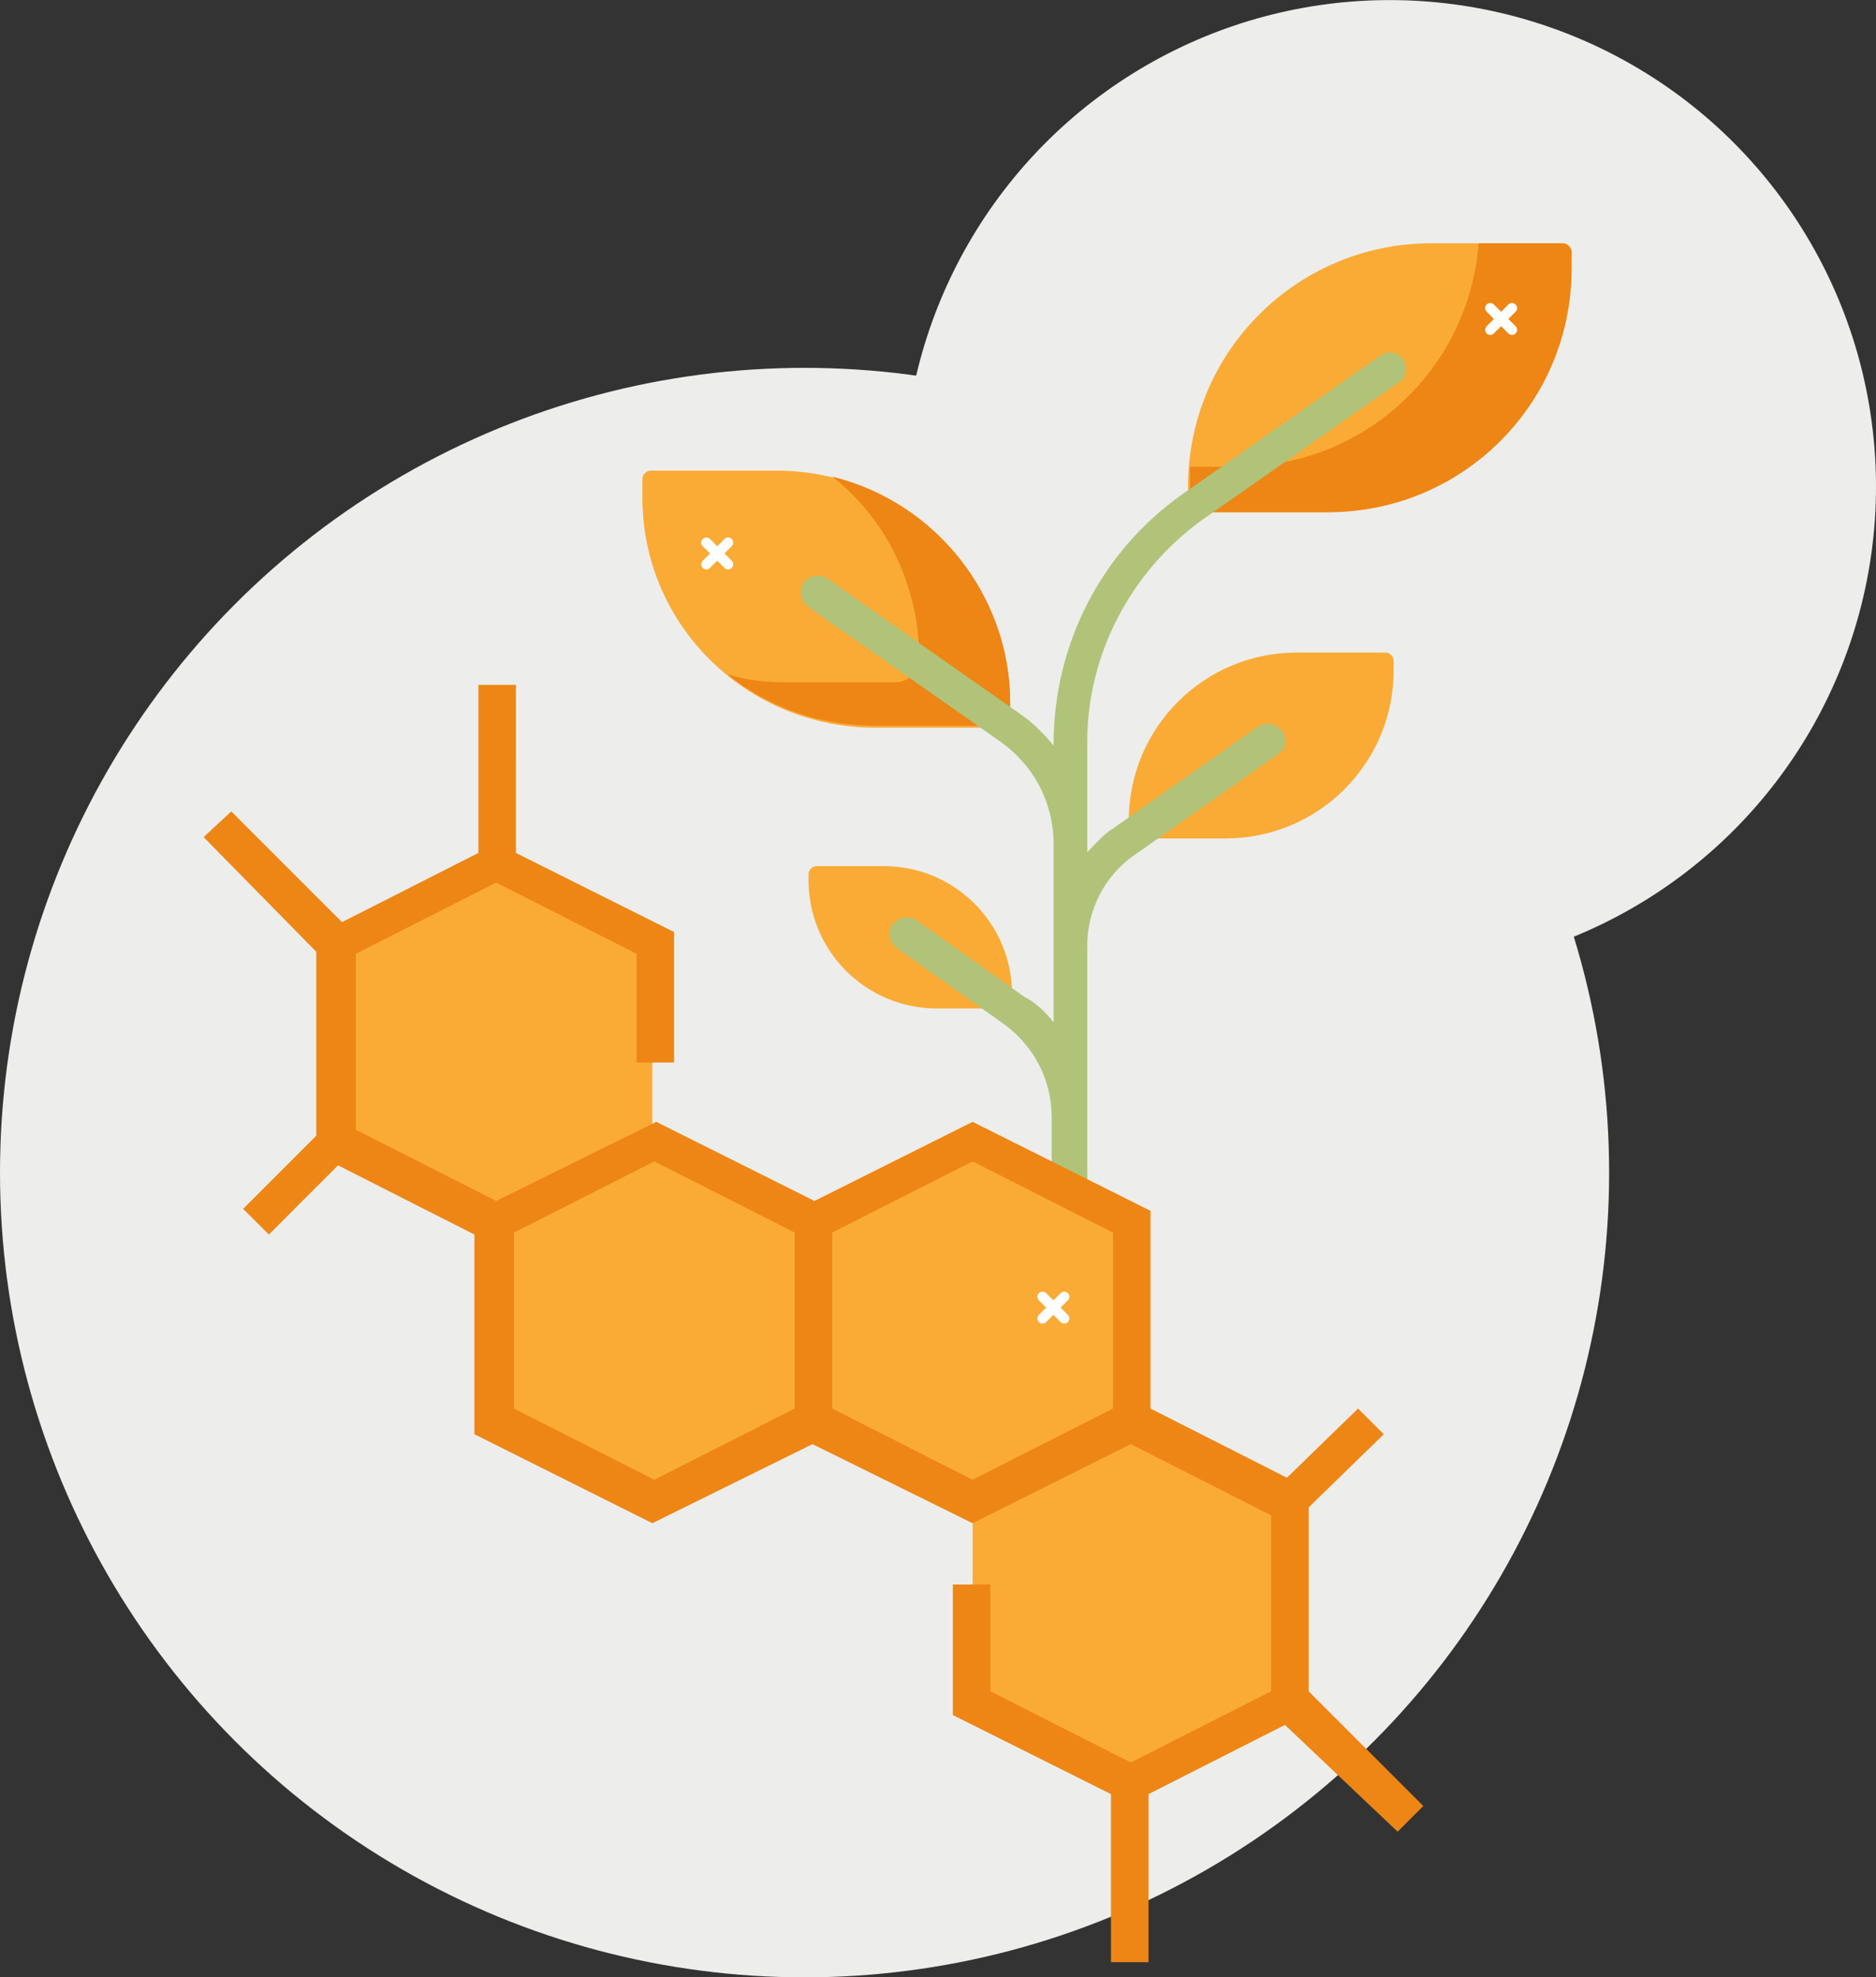 <?xml version="1.0" encoding="utf-8"?>
<!-- Generator: Adobe Illustrator 24.2.3, SVG Export Plug-In . SVG Version: 6.00 Build 0)  -->
<svg version="1.1" id="Layer_1" xmlns="http://www.w3.org/2000/svg" xmlns:xlink="http://www.w3.org/1999/xlink" x="0px" y="0px"
	 viewBox="0 0 94.9 100" style="enable-background:new 0 0 94.9 100;" xml:space="preserve">
<rect x="0" y="0" width="94.9" height="100" fill="#333333" stroke="none"/>
<style type="text/css">
	.st0{fill:#EDEDEC;}
	.st1{fill:#FAAB36;}
	.st2{fill:#ED8615;}
	.st3{fill:#B0C379;}
	.st4{fill:none;stroke:#FFFFFF;stroke-width:0.515;stroke-linecap:round;stroke-linejoin:round;}
</style>
<g transform="translate(-1967 -1685.696)">
	<circle class="st0" cx="2007.7" cy="1745" r="40.7"/>
	<circle class="st0" cx="2037.3" cy="1710.3" r="24.6"/>
	<g transform="translate(-2 -5)">
		<path class="st1" d="M2036.1,1716.6h-7v-1.3c0-6.8,5.5-12.3,12.3-12.3c0,0,0,0,0,0h6.7c0.2,0,0.4,0.2,0.4,0.4v0.9
			C2048.4,1711.1,2042.9,1716.6,2036.1,1716.6z"/>
		<path class="st1" d="M2013.3,1727.5h6.8v-1.2c0-6.5-5.3-11.8-11.8-11.8h-6.4c-0.2,0-0.4,0.2-0.4,0.4l0,0v0.8
			C2001.4,1722.2,2006.7,1727.5,2013.3,1727.5z"/>
		<path class="st2" d="M2048,1703h-4.2c-0.5,6.4-5.8,11.3-12.2,11.3h-2.4c0,0.3,0,0.7,0,1v1.3h7c6.8,0,12.3-5.5,12.3-12.3v-0.9
			C2048.4,1703.2,2048.3,1703,2048,1703C2048,1703,2048,1703,2048,1703z"/>
		<path class="st2" d="M2011.1,1714.8c2.8,2.2,4.4,5.6,4.4,9.2c0,0.7-0.6,1.2-1.2,1.2l0,0h-5.6c-1,0-1.9-0.1-2.9-0.4
			c2.1,1.7,4.7,2.6,7.5,2.6h6.8v-1.2C2020.1,1720.9,2016.4,1716.1,2011.1,1714.8z"/>
		<path class="st1" d="M2031,1733.1h-4.9v-0.9c0-4.7,3.8-8.5,8.5-8.5l0,0h4.5c0.2,0,0.4,0.2,0.4,0.4v0.5
			C2039.5,1729.3,2035.7,1733.1,2031,1733.1z"/>
		<path class="st1" d="M2016.4,1741.7h3.8v-0.7c0-3.6-2.9-6.5-6.5-6.5h-3.4c-0.2,0-0.4,0.2-0.4,0.4v0.3
			C2009.9,1738.8,2012.8,1741.7,2016.4,1741.7L2016.4,1741.7z"/>
		<path class="st3" d="M2040,1708.9c-0.3-0.4-0.8-0.5-1.2-0.2c0,0,0,0,0,0l-10,7c-4.1,2.9-6.5,7.6-6.5,12.6v0.1
			c-0.5-0.6-1.1-1.2-1.7-1.6l-9.7-6.8c-0.4-0.3-0.9-0.2-1.2,0.1c-0.3,0.4-0.2,0.9,0.1,1.2c0,0,0.1,0,0.1,0.1l9.7,6.8
			c1.7,1.2,2.7,3.1,2.7,5.2v9c-0.4-0.5-0.9-1-1.5-1.3l-5.5-3.9c-0.4-0.2-0.9-0.1-1.2,0.3c-0.2,0.4-0.1,0.8,0.2,1.1l5.5,3.9
			c1.5,1.1,2.4,2.8,2.4,4.7v9.3c0,0.5,0.4,0.9,0.9,0.9s0.9-0.4,0.9-0.9v-18c0-1.8,0.9-3.5,2.3-4.5l7.4-5.2c0.4-0.3,0.4-0.8,0.1-1.2
			c-0.3-0.3-0.7-0.4-1.1-0.2l-7.4,5.2c-0.5,0.3-0.9,0.8-1.3,1.2v-5.6c0-4.4,2.2-8.6,5.8-11.2l10-7
			C2040.1,1709.9,2040.2,1709.3,2040,1708.9C2040,1708.9,2040,1708.9,2040,1708.9z"/>
	</g>
	<g transform="translate(1977.3 1720.333)">
		<path class="st1" d="M6.7,23.1V13.1l8-4l8,4v10.1l-8,4L6.7,23.1z"/>
		<path class="st1" d="M14.8,37.2V27.2l8-4l8,4v10.1l-8,4L14.8,37.2z"/>
		<path class="st1" d="M30.9,37.2V27.2l8-4l8,4v10.1l-8,4L30.9,37.2z"/>
		<path class="st1" d="M38.9,51.3V41.2l8-4l8,4v10.1l-8,4L38.9,51.3z"/>
		<path class="st2" d="M60.4,58l1.3-1.3l-5.8-5.8v-9.3l3.8-3.7l-1.3-1.3l-3.6,3.5l-6.9-3.5V26.6l-9-4.5l-8,4l-8-4l-8.1,4l-7.1-3.6
			v-8.9l7.1-3.6l7.1,3.6v5.5h1.9v-6.6l-8-4V0h-1.9v8.5l-6.9,3.5L1.4,6.4L0,7.7l5.7,5.8v9.3L2,26.5l1.3,1.3l3.5-3.5l6.9,3.5v10.1
			l9,4.5l8.1-4l8.1,4l8-4l7.1,3.6v8.9l-7.1,3.6l-7.1-3.6v-5.4h-1.9v6.6l8,4v8.5h1.9v-8.5l6.9-3.5L60.4,58z M29.9,36.6l-7.1,3.6
			l-7.1-3.6v-8.9l7.1-3.6l7.1,3.6V36.6z M46,36.6l-7.1,3.6l-7.1-3.6v-8.9l7.1-3.6l7.1,3.6V36.6z"/>
	</g>
	<g transform="translate(1958.932 1661.137)">
		<line class="st4" x1="44.9" y1="52" x2="43.8" y2="53.1"/>
		<line class="st4" x1="43.8" y1="52" x2="44.9" y2="53.1"/>
	</g>
	<g transform="translate(1975.937 1699.279)">
		<line class="st4" x1="44.9" y1="52" x2="43.8" y2="53.1"/>
		<line class="st4" x1="43.8" y1="52" x2="44.9" y2="53.1"/>
	</g>
	<g transform="translate(1998.586 1649.279)">
		<line class="st4" x1="44.9" y1="52" x2="43.8" y2="53.1"/>
		<line class="st4" x1="43.8" y1="52" x2="44.9" y2="53.1"/>
	</g>
</g>
</svg>
